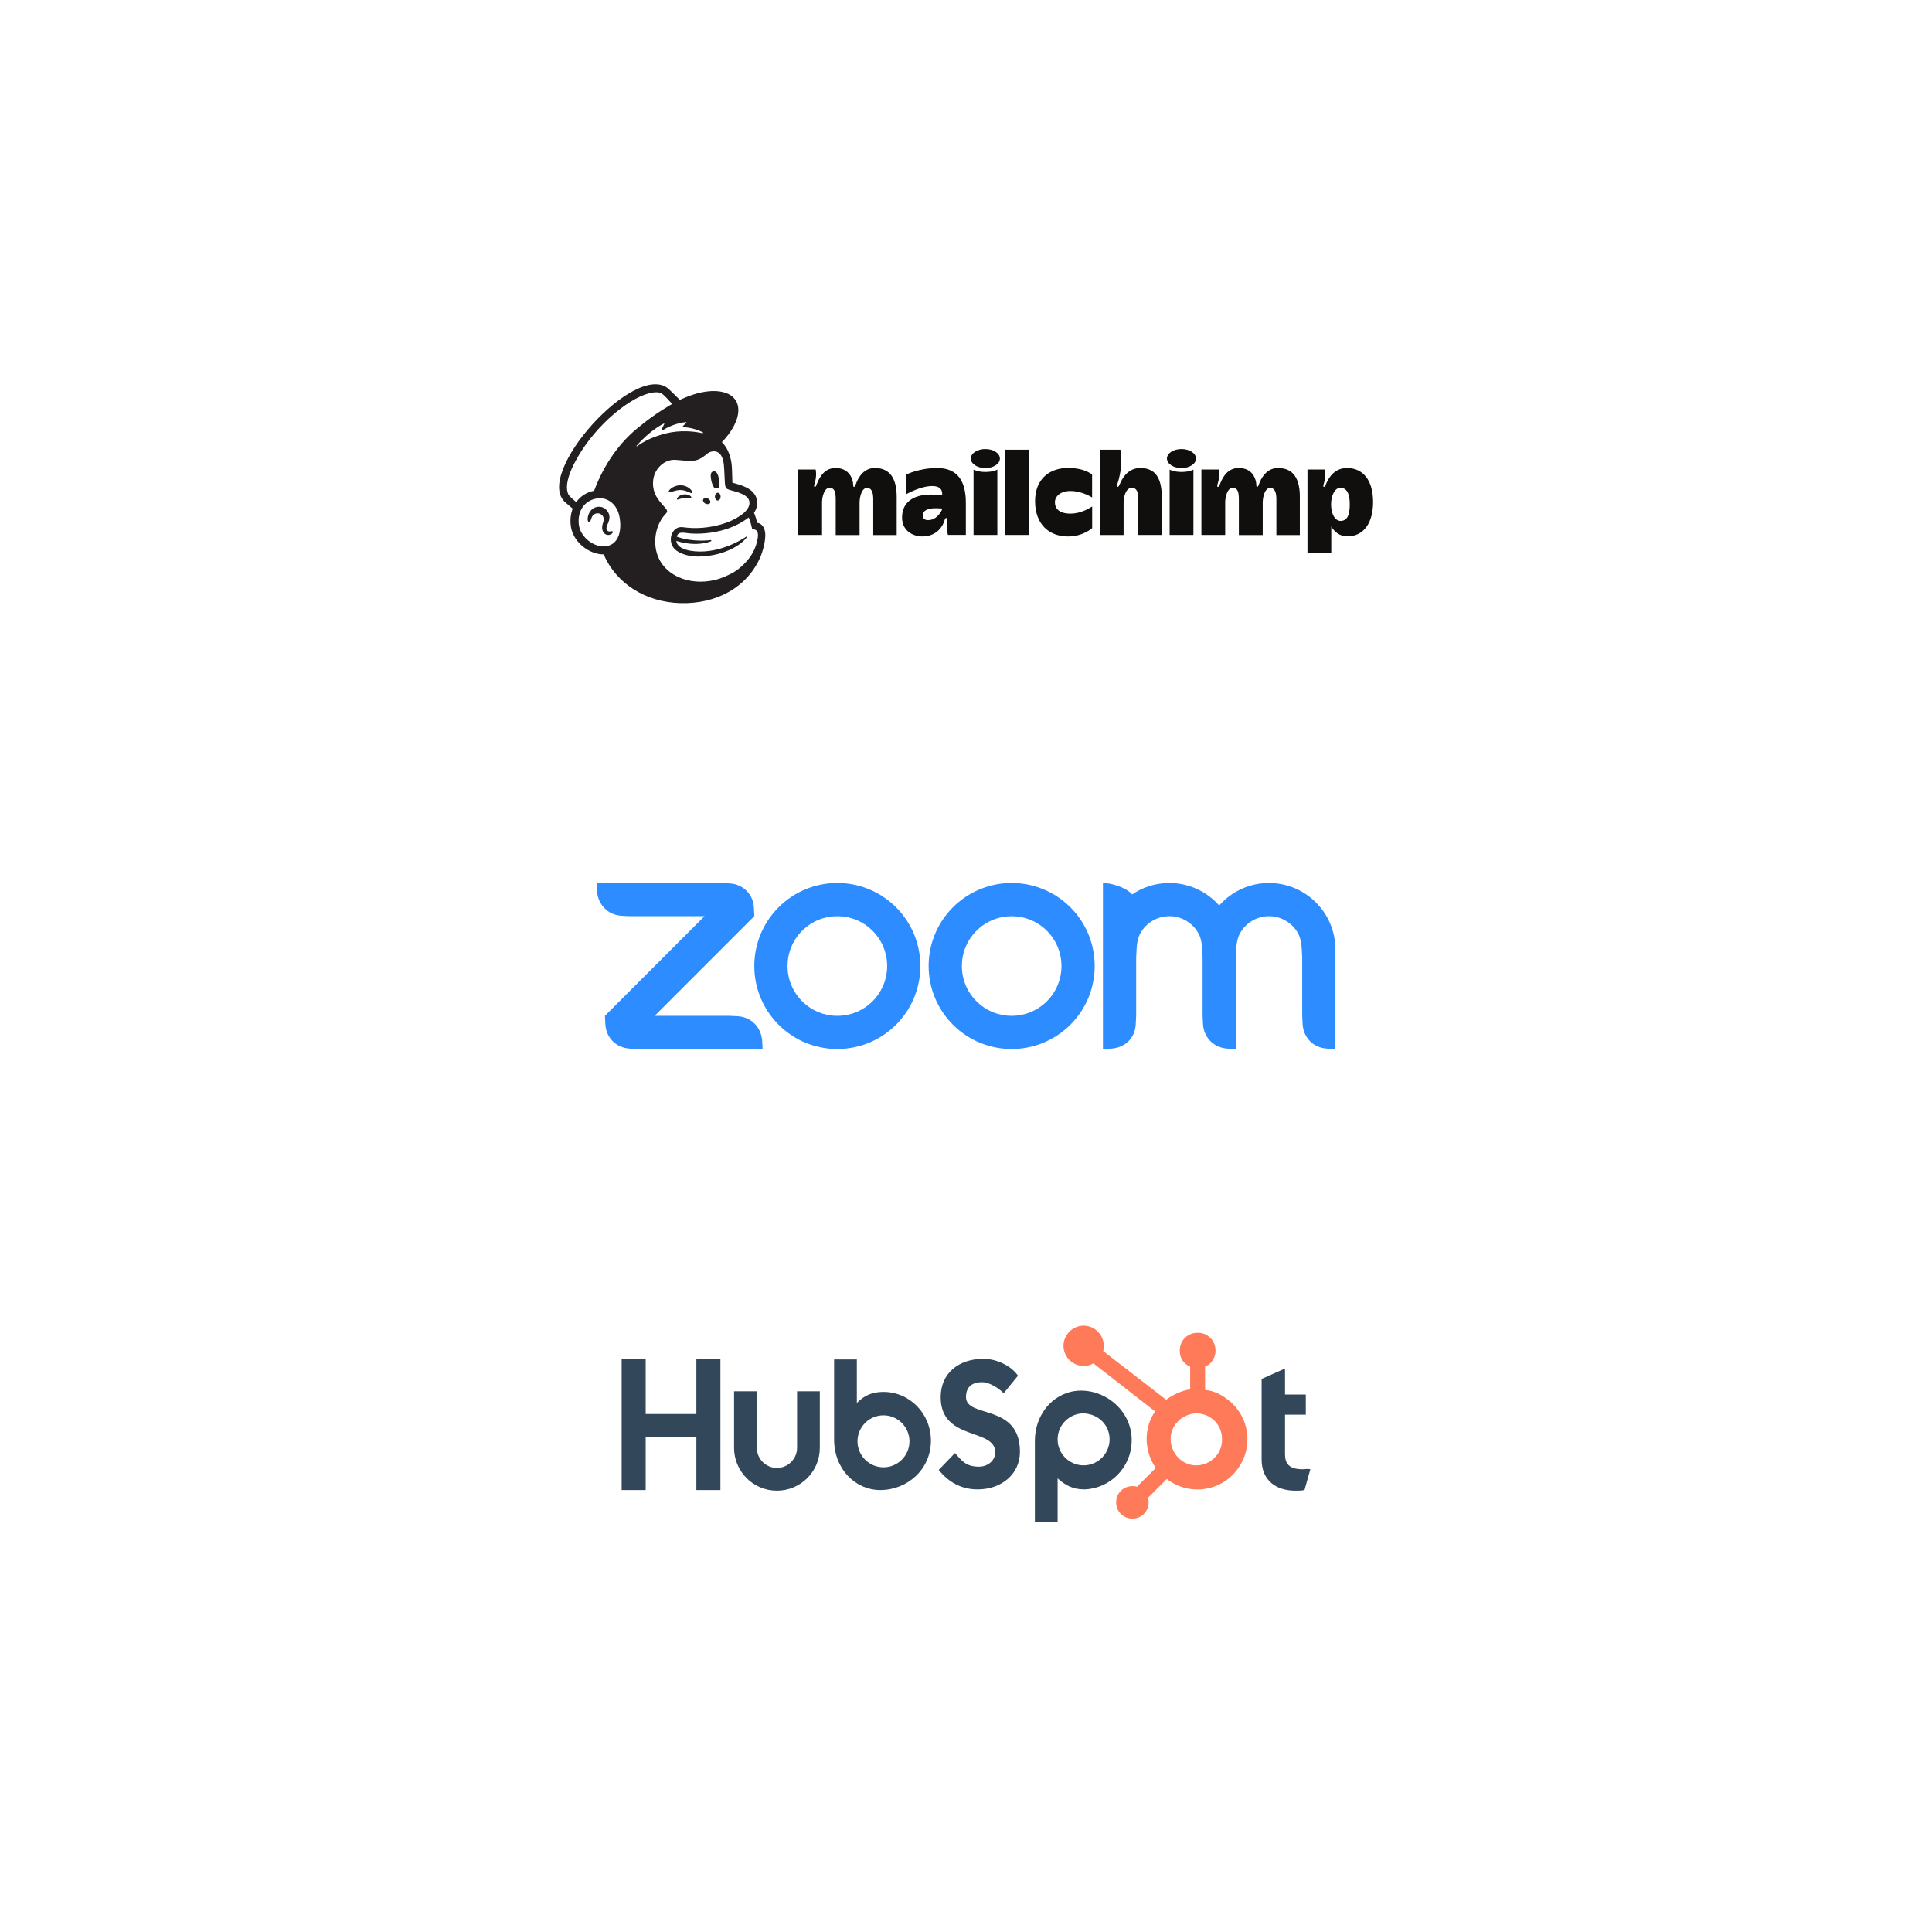 <?xml version="1.0" encoding="utf-8"?>
<!-- Generator: Adobe Illustrator 25.0.1, SVG Export Plug-In . SVG Version: 6.00 Build 0)  -->
<svg version="1.1" id="Layer_1" xmlns="http://www.w3.org/2000/svg" xmlns:xlink="http://www.w3.org/1999/xlink" x="0px" y="0px"
	 viewBox="0 0 1280 1280" style="enable-background:new 0 0 1280 1280;" xml:space="preserve">
<style type="text/css">
	.st0{fill-rule:evenodd;clip-rule:evenodd;fill:none;}
	.st1{fill-rule:evenodd;clip-rule:evenodd;fill:#2D8CFF;}
	.st2{fill:#100F0D;}
	.st3{fill:#231F20;}
	.st4{fill:#33475B;}
	.st5{fill:#FF7A59;}
</style>
<rect class="st0" width="1280" height="1280"/>
<path id="path833" class="st1" d="M793.79,617.99c1.87,3.23,2.48,6.9,2.69,11.03l0.27,5.5V673l0.27,5.51
	c0.54,9,7.18,15.65,16.24,16.22l5.48,0.27v-60.48l0.27-5.5c0.23-4.08,0.83-7.82,2.73-11.08c6.09-10.5,19.55-14.07,30.04-7.97
	c3.33,1.93,6.09,4.71,8.01,8.04c1.87,3.23,2.45,6.97,2.68,11.01l0.27,5.49V673l0.27,5.51c0.57,9.04,7.15,15.7,16.24,16.22l5.48,0.27
	v-65.98c0-24.3-19.69-44-43.99-44c-12.63-0.01-24.66,5.42-33,14.91c-8.35-9.48-20.37-14.92-33-14.91c-9.14,0-17.61,2.77-24.64,7.56
	c-4.28-4.78-13.87-7.56-19.37-7.56V695l5.5-0.27c9.21-0.61,15.86-7.08,16.22-16.22l0.29-5.51v-38.48l0.27-5.5
	c0.23-4.15,0.81-7.8,2.69-11.05c3.94-6.78,11.19-10.96,19.04-10.96C782.6,607,789.86,611.19,793.79,617.99z M417.25,694.73l5.5,0.27
	h82.49l-0.27-5.49c-0.74-9.04-7.15-15.65-16.22-16.24l-5.5-0.27h-49.49L499.75,607l-0.27-5.48c-0.43-9.14-7.1-15.74-16.22-16.24
	l-5.5-0.25l-82.49-0.02l0.27,5.5c0.72,8.96,7.22,15.7,16.22,16.22l5.51,0.27h49.49l-65.98,66.01l0.27,5.5
	C401.57,687.58,408.12,694.15,417.25,694.73L417.25,694.73z M709.15,601.11c21.48,21.47,21.48,56.29,0.01,77.77
	c0,0-0.01,0.01-0.01,0.01c-21.49,21.47-56.31,21.47-77.8,0c-21.48-21.48-21.48-56.31,0-77.78c10.31-10.31,24.29-16.1,38.86-16.11
	C684.82,584.99,698.82,590.79,709.15,601.11L709.15,601.11z M693.59,616.68c12.88,12.89,12.88,33.78,0,46.67
	c-12.89,12.88-33.78,12.88-46.67,0c-12.88-12.89-12.88-33.78,0-46.67C659.8,603.8,680.69,603.8,693.59,616.68z M554.79,585
	c14.58,0,28.56,5.8,38.86,16.11c21.48,21.47,21.48,56.31,0,77.78c-21.49,21.47-56.31,21.47-77.8,0c-21.48-21.48-21.48-56.31,0-77.78
	c10.31-10.31,24.29-16.1,38.86-16.11H554.79z M578.09,616.67c12.89,12.89,12.89,33.79,0,46.68c-12.89,12.88-33.78,12.88-46.67,0
	c-12.88-12.89-12.88-33.78,0-46.67C544.31,603.79,565.2,603.79,578.09,616.67L578.09,616.67z"/>
<g id="layer1" transform="translate(-69.926,-169.383)">
	<g id="g9361" transform="matrix(0.247,0,0,0.247,35.319,147.266)">
		<path id="path9250" class="st2" d="M2486.69,1344.88c-28.04,0-41.88,22.11-48.17,36.31c-3.59,7.91-4.49,14.2-7.37,14.2
			c-4.13,0-1.08-5.39-4.49-17.62c-4.31-16-17.62-32.89-45.66-32.89c-29.48,0-42.06,24.81-47.99,38.47
			c-4.13,9.35-4.13,12.04-7.19,12.04c-4.49,0-0.72-7.37,1.26-16.18c3.95-17.26,0.9-30.38,0.9-30.38h-46.73v175.61h63.81
			c0,0,0-73.34,0-87.36c0-17.26,7.19-39.01,19.59-39.01c14.2,0,17.08,10.96,17.08,31.28c0,18.33,0,95.27,0,95.27h63.99
			c0,0,0-73.88,0-87.36c0-15.28,6.29-39.01,19.59-39.01c14.56,0,17.08,15.46,17.08,31.28s0,95.09,0,95.09h62.91
			c0,0,0-69.56,0-103.17C2545.11,1375.43,2528.93,1344.88,2486.69,1344.88"/>
		<path id="path9252" class="st2" d="M3568.23,1344.88c-28.04,0-41.88,22.11-48.35,36.31c-3.59,7.91-4.49,14.2-7.37,14.2
			c-4.13,0-1.26-7.01-4.49-17.62c-4.67-15.82-16.36-32.89-45.66-32.89c-29.48,0-42.06,24.81-47.99,38.47
			c-4.13,9.35-4.13,12.04-7.19,12.04c-4.49,0-0.72-7.37,1.26-16.18c3.95-17.26,0.9-30.38,0.9-30.38h-46.73v175.61h63.81
			c0,0,0-73.34,0-87.36c0-17.26,7.19-39.01,19.59-39.01c14.2,0,17.08,10.96,17.08,31.28c0,18.33,0,95.27,0,95.27h63.99
			c0,0,0-73.88,0-87.36c0-15.28,6.29-39.01,19.59-39.01c14.56,0,17.08,15.46,17.08,31.28s0,95.09,0,95.09h62.91
			c0,0,0-69.56,0-103.17C3626.65,1375.43,3610.47,1344.88,3568.23,1344.88"/>
		<path id="path9254" class="st2" d="M2638.4,1483.46c-15.28,3.59-23.19-1.26-23.19-11.32c0-13.84,14.38-19.41,34.69-19.41
			c8.99,0,17.44,0.72,17.44,0.72C2667.34,1459.55,2654.57,1479.69,2638.4,1483.46L2638.4,1483.46z M2653.86,1344.88
			c-48.89,0-83.76,17.97-83.76,17.97v52.67c0,0,38.65-22.29,70.1-22.29c24.98,0,28.04,13.48,26.96,24.81c0,0-7.19-1.98-29.3-1.98
			c-51.95,0-78.19,23.55-78.19,61.47c0,35.95,29.48,50.87,54.28,50.87c36.31,0,52.13-24.27,56.98-35.95
			c3.42-8.09,3.95-13.48,7.01-13.48c3.42,0,2.34,3.95,2.16,11.86c-0.36,14.02,0.36,24.45,2.52,33.43h48.17v-86.46
			C2730.79,1384.24,2711.73,1344.88,2653.86,1344.88"/>
		<path id="path9256" class="st2" d="M2835.76,1524.44h63.81V1295.8h-63.81V1524.44z"/>
		<path id="path9258" class="st2" d="M2969.67,1436.73c0-15.82,14.74-30.2,41.52-30.2c29.3,0,52.85,14.2,58.24,17.26v-61.11
			c0,0-18.69-17.97-64.53-17.97c-48.35,0-88.44,28.22-88.44,89.15c0,60.75,36.49,94.55,88.44,94.55c40.44,0,64.71-22.29,64.71-22.29
			v-58.06c-7.73,4.31-28.94,19.05-58.06,19.05C2980.64,1467.28,2969.67,1453.08,2969.67,1436.73"/>
		<path id="path9260" class="st2" d="M3198.49,1344.88c-36.85,0-50.87,34.87-53.74,40.98c-2.88,6.11-4.31,9.53-6.47,9.53
			c-3.95-0.18-1.26-7.37,0.36-12.22c3.06-8.99,9.17-32.53,9.17-61.29c0-19.59-2.7-26.06-2.7-26.06h-55v228.64h63.81
			c0,0,0-73.16,0-87.36s5.75-39.01,21.75-39.01c13.3,0,17.44,9.89,17.44,29.66c0,19.77,0,96.7,0,96.7h63.81c0,0,0-53.56,0-92.93
			C3256.73,1386.58,3249.36,1344.88,3198.49,1344.88"/>
		<path id="path9262" class="st2" d="M3277.4,1349.19v175.25h63.81v-175.25c0,0-10.78,6.29-31.81,6.29
			C3288.36,1355.48,3277.4,1349.19,3277.4,1349.19"/>
		<path id="path9264" class="st2" d="M3309.21,1294.01c-21.57,0-39.01,11.32-39.01,25.52c0,14.02,17.44,25.52,39.01,25.52
			c21.57,0,39-11.32,39-25.52C3348.22,1305.33,3330.6,1294.01,3309.21,1294.01"/>
		<path id="path9266" class="st2" d="M2751.46,1349.19v175.25h63.81v-175.25c0,0-10.78,6.29-31.82,6.29
			C2762.24,1355.48,2751.46,1349.19,2751.46,1349.19"/>
		<path id="path9268" class="st2" d="M2783.09,1294.01c-21.57,0-39.01,11.32-39.01,25.52c0,14.02,17.44,25.52,39.01,25.52
			s39.01-11.32,39.01-25.52C2822.1,1305.33,2804.66,1294.01,2783.09,1294.01"/>
		<path id="path9270" class="st2" d="M3735.75,1486.7c-14.56,0-25.34-18.51-25.34-44.4c0-25.16,10.96-44.4,24.81-44.4
			c17.79,0,25.34,16.18,25.34,44.4C3760.56,1471.6,3753.55,1486.7,3735.75,1486.7L3735.75,1486.7z M3753.19,1344.88
			c-32.71,0-47.81,24.63-54.28,38.47c-4.31,9.17-4.13,12.04-7.19,12.04c-4.49,0-0.72-7.37,1.26-16.18
			c3.95-17.26,0.9-30.38,0.9-30.38h-46.73v223.96h63.81c0,0,0-36.67,0-71c7.55,12.76,21.57,26.42,42.96,26.42
			c46.02,0,69.2-39.01,69.2-91.67C3823.29,1377.05,3795.61,1344.88,3753.19,1344.88"/>
		<path id="path9272" class="st3" d="M2056.02,1397.9c4.31-0.54,8.45-0.54,12.22,0c2.16-5.03,2.52-13.66,0.54-23.01
			c-2.88-14.02-6.83-22.47-15.1-21.03c-8.09,1.26-8.45,11.5-5.57,25.34C2049.91,1386.94,2052.78,1393.77,2056.02,1397.9"/>
		<path id="path9274" class="st3" d="M1985.92,1408.87c5.75,2.52,9.35,4.31,10.78,2.7c0.9-0.9,0.72-2.7-0.72-5.03
			c-2.88-4.67-8.81-9.53-15.1-12.22c-12.94-5.57-28.22-3.77-40.08,4.85c-3.95,2.88-7.55,6.83-7.01,9.17
			c0.18,0.72,0.72,1.44,2.16,1.62c3.24,0.36,14.56-5.39,27.5-6.11C1972.44,1403.47,1980.16,1406.35,1985.92,1408.87"/>
		<path id="path9276" class="st3" d="M1974.23,1415.7c-7.55,1.26-11.86,3.77-14.56,6.11c-2.34,1.98-3.77,4.31-3.77,5.75
			c0,0.72,0.36,1.26,0.54,1.44c0.36,0.36,0.72,0.54,1.26,0.54c1.8,0,5.57-1.62,5.57-1.62c10.61-3.77,17.62-3.42,24.45-2.52
			c3.77,0.36,5.57,0.72,6.47-0.72c0.18-0.36,0.54-1.26-0.18-2.52C1992.39,1419.29,1984.66,1414.44,1974.23,1415.7"/>
		<path id="path9278" class="st3" d="M2032.29,1440.32c5.21,2.52,10.78,1.62,12.76-2.16c1.8-3.77-0.9-8.81-5.93-11.5
			c-5.21-2.52-10.78-1.62-12.76,2.16C2024.56,1432.59,2027.26,1437.8,2032.29,1440.32"/>
		<path id="path9280" class="st3" d="M2065.54,1411.2c-4.13,0-7.73,4.49-7.73,10.25c-0.18,5.75,3.24,10.43,7.37,10.61
			c4.13,0,7.73-4.49,7.73-10.25C2073.09,1416.06,2069.86,1411.38,2065.54,1411.2"/>
		<path id="path9282" class="st3" d="M1783.7,1515.1c-1.08-1.26-2.7-0.9-4.49-0.54c-1.08,0.36-2.52,0.54-3.95,0.54
			c-3.06,0-5.75-1.44-7.19-3.59c-1.98-2.88-1.8-7.37,0.36-12.4c0.36-0.72,0.54-1.44,0.9-2.16c3.42-7.55,8.99-20.13,2.7-32.17
			c-4.67-8.99-12.58-14.74-21.93-15.82c-8.99-1.08-18.15,2.16-24.09,8.63c-9.35,10.25-10.78,24.27-8.99,29.12
			c0.72,1.8,1.62,2.34,2.52,2.34c1.62,0.18,3.95-0.9,5.39-4.85c0.18-0.36,0.18-0.72,0.36-1.26c0.72-2.16,1.8-5.93,3.77-8.99
			c2.34-3.77,6.11-6.29,10.43-7.19c4.49-0.9,8.99-0.18,12.76,2.34c6.47,4.31,8.99,12.22,6.29,19.77c-1.44,3.95-3.77,11.5-3.24,17.62
			c1.08,12.58,8.81,17.62,15.64,17.97c6.65,0.18,11.5-3.59,12.58-6.29C1784.6,1516.35,1784.06,1515.46,1783.7,1515.1"/>
		<path id="path9284" class="st3" d="M1847.51,1285.38c21.93-25.34,48.89-47.27,72.98-59.68c0.9-0.36,1.8,0.54,1.26,1.26
			c-1.98,3.42-5.57,10.96-6.83,16.54c-0.18,0.9,0.72,1.62,1.44,1.08c15.1-10.25,41.16-21.21,64.17-22.65c0.9,0,1.44,1.26,0.72,1.8
			c-3.42,2.7-7.37,6.29-10.07,10.07c-0.54,0.72,0,1.62,0.72,1.62c16.18,0.18,38.83,5.75,53.56,14.02c1.08,0.54,0.36,2.52-0.9,2.16
			c-22.47-5.21-59.14-8.99-97.06,0.18c-33.97,8.27-59.86,21.03-78.91,34.87C1847.87,1287.54,1846.79,1286.28,1847.51,1285.38
			L1847.51,1285.38z M1956.62,1530.73C1956.8,1530.73,1956.8,1530.73,1956.62,1530.73
			C1956.8,1530.73,1956.8,1530.73,1956.62,1530.73C1956.8,1530.73,1956.8,1530.73,1956.62,1530.73z M2047.03,1541.34
			c0.72-0.36,1.08-1.08,1.08-1.8c-0.18-0.9-0.9-1.62-1.8-1.44c0,0-46.73,7.01-90.95-9.17c4.85-15.64,17.62-10.07,37.03-8.45
			c34.87,2.16,66.15-3.06,89.15-9.71c19.95-5.75,46.37-17.08,66.69-33.25c6.83,15.1,9.35,31.82,9.35,31.82s5.39-0.9,9.71,1.8
			c4.13,2.52,7.37,7.91,5.21,21.93c-4.31,26.06-15.28,47.09-33.97,66.51c-11.32,12.22-24.98,22.83-40.8,30.38
			c-8.27,4.31-17.26,8.09-26.6,11.32c-70.1,22.83-141.64-2.34-164.83-56.26c-1.8-4.13-3.42-8.27-4.67-12.76
			c-9.89-35.59-1.44-78.19,24.63-105.15l0,0c1.62-1.8,3.24-3.77,3.24-6.29c0-2.16-1.26-4.31-2.52-5.93
			c-9.17-13.3-40.8-35.77-34.51-79.63c4.49-31.46,31.99-53.56,57.7-52.31c2.16,0.18,4.31,0.18,6.47,0.36
			c11.14,0.72,20.85,2.16,29.84,2.52c15.28,0.72,29.12-1.62,45.3-15.1c5.57-4.49,9.89-8.63,17.44-9.89c0.72-0.18,2.7-0.9,6.65-0.72
			c3.95,0.18,7.73,1.26,11.14,3.59c13.12,8.63,14.92,29.66,15.64,45.12c0.36,8.81,1.44,30.02,1.8,36.13
			c0.9,14.02,4.49,16,11.86,18.33c4.13,1.44,8.09,2.34,13.84,3.95c17.26,4.85,27.5,9.71,33.97,16.18c3.77,3.95,5.57,8.09,6.11,12.22
			c1.98,14.92-11.5,33.25-47.45,49.97c-39.36,18.15-87,22.83-119.89,19.23c-2.52-0.36-11.5-1.26-11.5-1.26
			c-26.42-3.59-41.34,30.56-25.52,53.92c10.25,15.1,37.93,24.81,65.79,24.81c63.63,0,112.7-27.14,130.86-50.69
			c0.54-0.72,0.54-0.72,1.44-2.16s0.18-2.16-0.9-1.26c-14.92,10.25-80.89,50.69-151.71,38.47c0,0-8.63-1.44-16.36-4.49
			c-6.29-2.34-19.23-8.45-20.85-21.75C2011.08,1558.06,2047.03,1541.34,2047.03,1541.34L2047.03,1541.34z M1733.73,1405.81
			c-19.77,3.77-37.39,15.1-47.99,30.56c-6.47-5.39-18.33-15.64-20.49-19.59c-17.08-32.35,18.69-95.45,43.5-131.04
			c61.65-87.9,158.18-154.58,202.93-142.54c7.19,1.98,31.28,30.02,31.28,30.02s-44.76,24.81-86.1,59.32
			C1801.14,1275.49,1758.9,1338.05,1733.73,1405.81L1733.73,1405.81z M1766.99,1554.46c-3.06,0.54-6.11,0.72-9.17,0.72
			c-29.84-0.72-62.01-27.68-65.25-59.5c-3.59-35.23,14.38-62.37,46.37-68.84c3.77-0.72,8.45-1.26,13.3-0.9
			c17.79,0.9,44.22,14.74,50.15,53.56C1807.79,1514.02,1799.34,1549.07,1766.99,1554.46z M2171.42,1492.09
			c-0.18-0.9-1.98-7.01-4.13-14.38c-2.34-7.37-4.67-12.58-4.67-12.58c9.17-13.66,9.35-26.06,8.09-33.07
			c-1.26-8.63-4.85-16-12.22-23.55c-7.19-7.55-22.11-15.46-42.96-21.21c-2.34-0.72-10.25-2.88-10.96-3.06
			c0-0.54-0.54-25.7-1.08-36.67c-0.36-7.91-1.08-20.13-4.85-32.17c-4.49-16.36-12.4-30.56-22.29-39.72
			c27.14-28.22,44.22-59.32,44.22-85.92c0-51.23-63.09-66.69-140.56-34.69c0,0-16.36,6.83-16.36,7.01c0,0-29.66-29.12-30.2-29.48
			c-88.44-77.11-364.89,230.08-276.45,304.85l19.23,16.36c-5.03,12.94-7.01,27.86-5.39,43.86c1.98,20.49,12.58,40.26,29.84,55.36
			c16.36,14.38,37.75,23.55,58.6,23.55c34.33,79.27,113.06,127.8,205.09,130.68c98.86,2.88,181.9-43.5,216.59-126.72
			c2.34-5.93,11.86-32.17,11.86-55.36C2193.16,1501.79,2179.86,1492.09,2171.42,1492.09"/>
	</g>
</g>
<g>
	<path class="st4" d="M461.36,900.24v36.59h-33.58v-36.59h-15.93v86.95h15.93v-35.3h33.58v35.3h15.93v-86.95H461.36z M528.08,959.21
		c0,7.32-6.03,13.34-13.34,13.34c-7.32,0-13.34-6.03-13.34-13.34v-37.45h-15.07v37.45c0,15.5,12.48,28.41,28.41,28.41
		c15.5,0,28.41-12.48,28.41-28.41v-37.45h-15.07V959.21z M640,925.64c0-7.75,5.17-9.9,10.76-9.9c4.3,0,10.33,3.44,14.21,7.32
		l9.47-11.62c-4.74-6.89-14.64-11.19-22.81-11.19c-16.36,0-28.41,9.47-28.41,25.4c0,29.27,36.16,20.23,36.16,36.59
		c0,5.17-4.74,9.47-10.76,9.47c-9.04,0-11.62-4.3-15.93-9.04l-10.76,11.19c6.89,8.61,15.5,12.91,25.83,12.91
		c15.5,0,27.98-9.9,27.98-24.97C675.73,929.51,640,939.84,640,925.64 M862.98,973.42c-9.04,0-11.62-3.87-11.62-9.9v-26.26h13.77
		v-13.34h-13.77V906.7l-15.5,6.89v53.38c0,13.77,9.47,20.66,22.38,20.66c2.15,0,3.87,0,6.03-0.43l3.87-13.77
		C866.42,972.99,864.7,973.42,862.98,973.42 M585.33,922.19c-7.32,0-12.48,2.15-17.65,7.32v-28.84h-15.07v52.95
		c0,19.8,14.21,33.58,30.56,33.58c18.08,0,33.58-13.77,33.58-32.72C616.75,936.4,602.55,922.19,585.33,922.19 M585.33,972.13
		c-9.47,0-17.22-7.75-17.22-17.22c0-9.47,7.75-17.22,17.22-17.22s17.22,7.75,17.22,17.22C602.55,964.38,594.8,972.13,585.33,972.13
		L585.33,972.13 M749.77,954.05c0-18.51-15.93-32.72-33.58-32.72c-16.36,0-30.56,13.77-30.56,33.58v53.38h15.07v-28.84
		c5.17,4.74,10.33,7.32,17.65,7.32C735.13,986.33,749.77,972.56,749.77,954.05 M735.13,953.62c0,9.47-7.75,17.22-17.22,17.22
		c-9.47,0-17.22-7.75-17.22-17.22l0,0c0-9.47,7.75-17.22,17.22-17.22C727.81,936.83,735.13,944.15,735.13,953.62"/>
	<path class="st5" d="M798.41,920.9v-15.5c4.3-1.72,6.89-6.03,6.89-10.33v-0.43c0-6.46-5.17-11.62-11.62-11.62h-0.43
		c-6.46,0-11.62,5.17-11.62,11.62l0,0v0.43c0,4.74,2.58,8.61,6.89,10.33v15.07c-5.6,0.86-11.19,3.44-15.93,6.89l-41.75-32.28
		c0.43-0.86,0.43-2.15,0.43-3.44c0-7.32-6.03-13.34-13.34-13.34s-13.34,6.03-13.34,13.34s6.03,13.34,13.34,13.34l0,0
		c2.15,0,4.3-0.43,6.46-1.72l40.89,31.85c-7.75,11.19-7.32,26.26,0.43,37.45l-12.48,12.48c-0.86-0.43-2.15-0.43-3.01-0.43
		c-6.03,0-10.76,4.74-10.76,10.76s4.74,10.76,10.76,10.76s10.76-4.74,10.76-10.76c0-0.86,0-2.15-0.43-3.01l12.48-12.48
		c14.64,11.19,35.3,8.61,46.49-6.03s8.61-35.3-6.03-46.49C809.17,923.91,804.01,921.33,798.41,920.9 M793.24,970.84
		c-9.47,0.43-17.22-7.32-17.65-16.79s7.32-17.22,16.79-17.65c0.43,0,0.43,0,0.86,0c9.47,0.43,16.79,8.18,16.36,17.65
		C809.6,963.09,802.28,970.4,793.24,970.84"/>
</g>
</svg>
